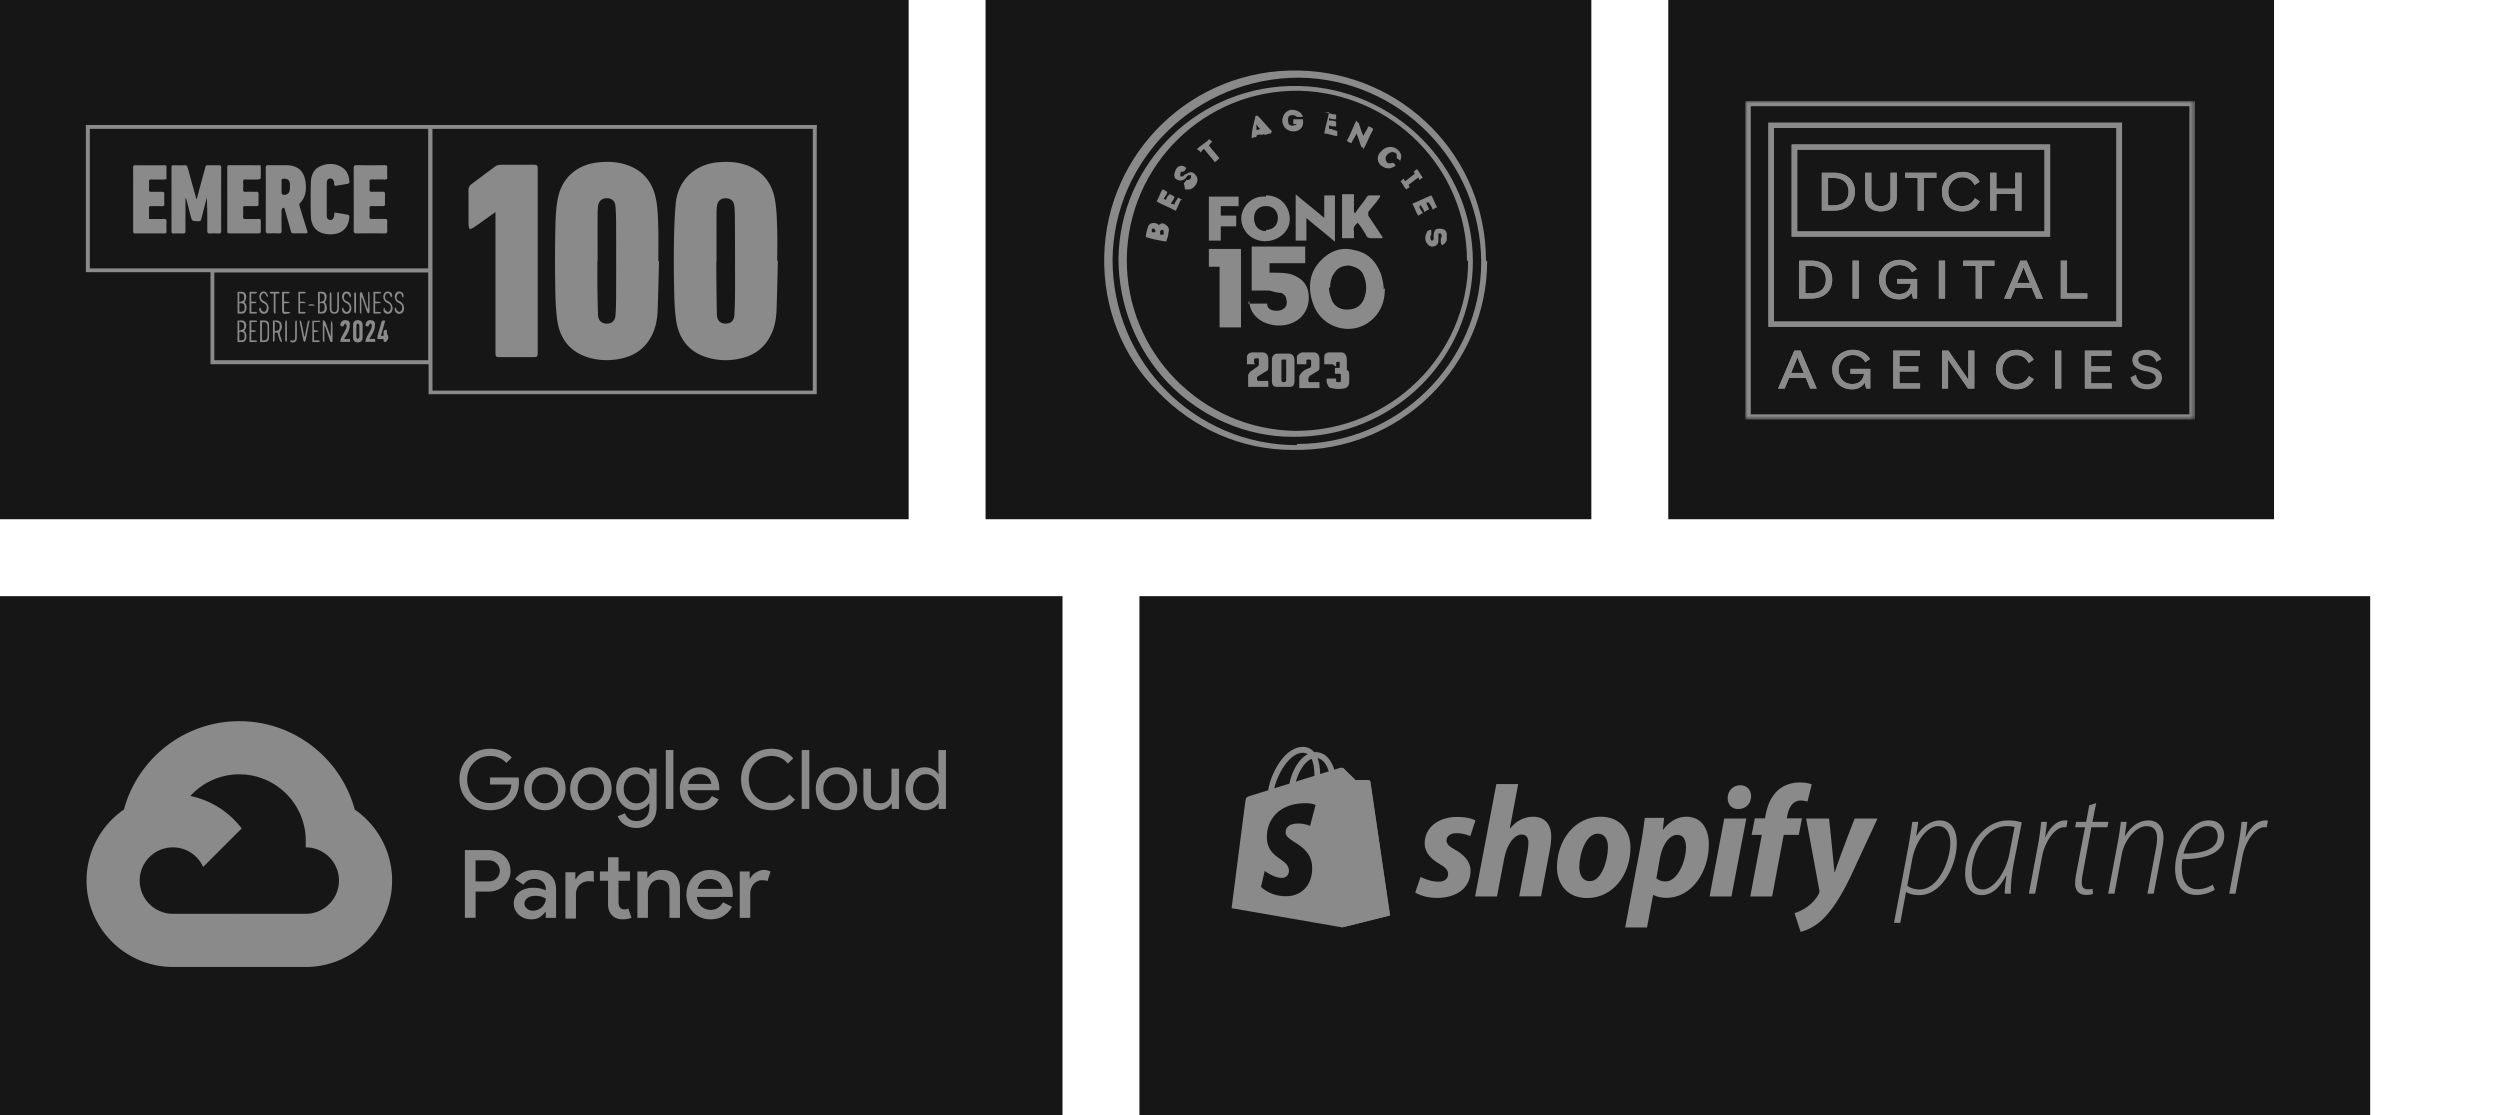 <svg xmlns="http://www.w3.org/2000/svg" width="520" height="232" fill="none"><path fill="#161616" d="M0 0h189v108H0z"/><g fill="#8A8A8A" clip-path="url(#a)"><path d="M169.933 26c-.017.255-.048.514-.048.77V82H89.148v-6.245H43.78v-19.14H18.588c-.242 0-.484-.013-.725-.018V26h152.07Zm-.872 55.24V26.807H89.955V81.24h79.106ZM89.057 55.82V26.811H18.683V55.82h70.379-.005ZM44.58 74.924h44.48v-18.25H44.58v18.25Z"/><path d="M161.797 54.276c-.086 3.308-.147 6.616-.263 9.924-.061 1.743-.29 3.463-1.01 5.09-1.17 2.643-3.151 4.364-5.926 5.123-2.443.669-4.921.682-7.355-.017-3.785-1.087-5.952-3.73-6.569-7.526-.363-2.217-.397-4.494-.453-6.746a250.12 250.12 0 0 1-.039-9.876c.043-2.618.134-5.24.362-7.846.423-4.835 3.941-8.22 8.771-8.647 1.998-.177 3.971-.1 5.87.569 3.444 1.212 5.403 3.752 6.016 7.263.337 1.94.384 3.942.449 5.917.074 2.256.017 4.516.017 6.776h.134l-.004-.004Zm-12.763-.022H149c0 .967-.009 1.933 0 2.899.03 2.79.047 5.585.12 8.376.031 1.134.738 1.776 1.8 1.785 1.066.009 1.77-.604 1.83-1.75.091-1.774.138-3.546.143-5.323.008-4.913-.009-9.83-.035-14.742 0-.897-.034-1.794-.121-2.683-.099-1-.789-1.578-1.778-1.583-1.014-.004-1.705.583-1.83 1.596-.056.462-.091.928-.091 1.393-.008 3.347 0 6.69 0 10.037l-.004-.005Zm-11.956.066c-.09 3.376-.164 6.753-.284 10.13-.061 1.64-.302 3.257-.967 4.784-1.226 2.799-3.337 4.558-6.289 5.27-2.335.56-4.696.565-7.009-.104-3.829-1.108-6.017-3.778-6.591-7.62-.375-2.51-.414-5.081-.453-7.626a321.23 321.23 0 0 1 .039-12.102c.047-2.01.142-4.05.561-6.004.893-4.18 4.031-6.806 8.295-7.267 1.818-.199 3.622-.156 5.387.336 3.772 1.044 5.973 3.601 6.694 7.367.341 1.78.397 3.627.449 5.451.074 2.463.017 4.93.017 7.393h.156l-.005-.009Zm-12.784-.087h-.034c0 1.673-.018 3.347 0 5.02a271.9 271.9 0 0 0 .125 6.254c.039 1.113.721 1.777 1.735 1.807 1.088.035 1.804-.547 1.895-1.678.099-1.268.133-2.544.138-3.82.013-5.069.013-10.14 0-15.209 0-1.255-.035-2.518-.143-3.77-.09-1.064-.807-1.625-1.856-1.608-.971.017-1.657.656-1.761 1.678-.056.548-.09 1.1-.09 1.652-.009 3.226 0 6.448 0 9.674h-.009Zm-21.24-10.123c-1.558 1.109-2.995 2.148-4.445 3.162-.28.194-.622.297-.937.44-.073-.354-.211-.708-.211-1.061-.018-2.347.004-4.693-.022-7.04-.004-.577.186-.978.643-1.319 1.662-1.233 3.302-2.493 4.977-3.71.267-.193.664-.305 1.001-.305 2.309-.026 4.623-.013 6.936-.013.699 0 .846.142.846.845v38.187c0 .889-.099.988-.967.988h-6.884c-.811 0-.932-.116-.932-.923V44.106l-.005.004Zm-62.147-2.64c.483-1.793.932-3.467 1.385-5.145.138-.513.293-1.026.41-1.548.069-.31.224-.423.54-.414.742.017 1.484.03 2.222 0 .44-.022.548.138.548.56-.017 3.227-.008 6.453-.008 9.675 0 1.104-.022 2.208.008 3.312.013.483-.108.695-.63.656a12.424 12.424 0 0 0-1.653 0c-.457.026-.626-.104-.621-.604.026-2.277.013-4.55-.082-6.85-.143.531-.285 1.057-.423 1.588-.246.949-.501 1.898-.725 2.85-.082.346-.238.467-.6.462-1.347-.004-1.347.009-1.67-1.28-.273-1.087-.557-2.17-.838-3.253a.516.516 0 0 0-.194-.301v4.01c0 .967-.013 1.933.004 2.899.009.366-.134.487-.488.474a42.431 42.431 0 0 0-1.963 0c-.333.009-.458-.116-.458-.453.009-4.433.009-8.863 0-13.296 0-.35.138-.445.462-.44.742.017 1.485.034 2.223-.005.444-.026.595.169.699.557.544 2.01 1.105 4.015 1.666 6.025.039.142.09.285.173.539l.013-.017Zm14.377-.06c0-2.156.008-4.308-.01-6.465 0-.431.096-.608.57-.595 1.205.035 2.413.009 3.622.013 2.46 0 3.824 1.177 4.1 3.636.177 1.583.009 3.1-1.23 4.308-.1.095-.082.376-.03.544.505 1.682 1.032 3.355 1.55 5.029.194.625.172.66-.458.66-.777 0-1.55-.009-2.327 0-.323.004-.487-.104-.578-.44-.393-1.48-.816-2.95-1.226-4.425-.064-.229-.095-.548-.427-.423-.138.052-.263.328-.268.505a117.51 117.51 0 0 0 0 4.24c.01.444-.15.564-.57.547a30.34 30.34 0 0 0-2.17 0c-.445.017-.557-.16-.557-.578.013-2.19.009-4.378.009-6.569v.013Zm3.28-2.587c0 .43-.017.862.008 1.29.01.124.104.314.203.353.592.237 1.321-.125 1.455-.764.09-.448.095-.923.069-1.384-.043-.841-.419-1.143-1.26-1.152-.35 0-.505.095-.484.466.026.393.005.79.005 1.186l.004.005Zm-4.321-4.391c0 .871.013 1.747-.021 2.622 0 .1-.28.263-.432.272-.898.026-1.795.03-2.689.004-.392-.008-.565.095-.535.522.035.496.039 1 0 1.501-.035.457.16.56.57.543.725-.026 1.45.009 2.17-.013.363-.008.489.125.48.483a34.92 34.92 0 0 0 0 2.019c.013.393-.147.509-.522.496-.76-.022-1.52 0-2.275-.013-.31-.004-.432.1-.423.418a24.02 24.02 0 0 1 0 1.76c-.017.38.104.522.496.51.898-.023 1.796.008 2.69-.018.392-.013.513.134.5.509a39.487 39.487 0 0 0 0 2.018c.009.358-.134.492-.488.488a698.538 698.538 0 0 0-6.003 0c-.35 0-.492-.125-.492-.488.008-4.416.004-8.833 0-13.25 0-.28.047-.456.392-.452 2.107.008 4.209.004 6.315.008.065 0 .134.03.263.06h.004Zm19.328 6.996c0-2.14.013-4.279-.009-6.418-.004-.479.1-.664.622-.656 1.93.03 3.863.022 5.796 0 .415 0 .592.095.57.544a22.952 22.952 0 0 0 0 1.966c.013.363-.13.483-.488.475-.897-.017-1.795.008-2.688-.013-.372-.009-.536.09-.514.492.03.534.026 1.07 0 1.604-.017.375.142.474.488.466.76-.017 1.519.004 2.274-.009.332-.008.466.104.458.444a49.542 49.542 0 0 0 0 2.122c.004.31-.112.432-.423.427-.777-.013-1.554.013-2.327-.013-.37-.013-.479.125-.466.48.022.586.022 1.172 0 1.759-.013.345.121.453.453.448.898-.013 1.796.013 2.69-.013.396-.013.56.104.547.518a24.902 24.902 0 0 0 0 1.967c.018.418-.163.535-.552.53-1.95-.013-3.897-.017-5.848 0-.466.005-.587-.172-.583-.612.017-2.174.009-4.348.009-6.521l-.009.013Zm-42.579 4.119c1.084 0 2.08.021 3.073-.01.462-.016.6.13.575.587-.04.669-.022 1.346-.005 2.019.009.293-.112.41-.388.41h-6.155c-.419 0-.397-.268-.397-.557v-8.07c0-1.69.013-3.38-.009-5.067-.004-.393.117-.496.5-.492 1.982.017 3.967.017 5.949 0 .375 0 .522.082.505.488-.03.789-.01 1.582-.01 2.428-.206.021-.388.056-.565.056-.863.004-1.726.017-2.585-.005-.393-.008-.514.134-.492.51a15.45 15.45 0 0 1 0 1.552c-.022.38.09.522.492.505.742-.03 1.485.008 2.223-.013.367-.013.483.125.475.479-.022.69-.018 1.38 0 2.07.008.328-.104.461-.45.453-.759-.022-1.519.004-2.274-.013-.324-.009-.47.073-.462.431.022.72.005 1.445.005 2.251l-.005-.012Zm38.587-1.35c.992.163 1.938.301 2.878.491.1.022.22.32.208.479-.216 2.583-1.93 3.713-4.334 3.563-2.309-.147-3.595-1.467-3.669-3.787-.073-2.338-.06-4.684 0-7.022.035-1.453.566-2.752 1.994-3.364 1.55-.664 3.138-.643 4.589.323 1.053.703 1.355 1.82 1.441 3.007.009.103-.168.297-.289.323-.812.16-1.627.276-2.443.423-.332.06-.444-.078-.436-.384 0-.086 0-.173-.017-.259-.09-.59-.38-.888-.838-.863-.444.026-.69.302-.694.915a720.894 720.894 0 0 0 0 6.819c0 .453.164.824.673.893.427.056.738-.242.842-.794.043-.233.06-.47.095-.768v.005Zm5.835 24.73c0 .483.021.966-.004 1.445-.035.535-.41.841-.98.846-.557.004-.967-.311-.98-.842a55.525 55.525 0 0 1 0-2.937c.013-.534.414-.845.975-.845.566 0 .933.306.993.837.004.052.004.103.004.155v1.341h-.008Zm-.674-.047c0-.414.026-.828-.012-1.238-.013-.142-.195-.267-.298-.401-.1.12-.28.237-.285.358-.026.858-.026 1.72 0 2.58 0 .124.177.24.272.361.108-.125.302-.241.315-.375.039-.427.017-.858.017-1.29l-.008.005Zm1.917-.992c-.635.017-.742-.117-.552-.664.155-.445.539-.682 1.061-.626.458.048.838.272.838.75 0 .497-.07 1.027-.25 1.484-.22.565-.588 1.07-.929 1.665h1.2c.009.212.017.388.03.608h-2.084c.099-.34.142-.655.276-.931.272-.552.613-1.074.885-1.63.13-.268.198-.583.216-.88.008-.134-.177-.285-.277-.423-.112.12-.237.233-.332.367-.056.077-.056.19-.082.28Zm-5.08 2.639h1.221c.013.203.022.367.03.578h-2.067c.078-.323.1-.63.229-.888.28-.57.626-1.109.91-1.678.121-.237.203-.522.203-.78 0-.173-.185-.341-.284-.514-.113.147-.23.29-.328.44-.035.052-.026.125-.035.186-.634.06-.781-.112-.578-.673.164-.449.526-.617.98-.604.457.013.876.207.897.681a4.024 4.024 0 0 1-.229 1.536c-.215.57-.587 1.078-.945 1.716h-.004Zm7.648-.677h.557v-.703c0-.42.236-.597.708-.53 0 .241-.03.496.008.742.03.185.173.349.22.534.044.168.087.376.03.526-.077.22-.245.406-.435.695h-.484c-.025-.186-.047-.371-.082-.608h-1.251c.034-.337.021-.626.095-.893.224-.828.509-1.643.708-2.48.116-.496.37-.543.837-.41-.298 1.027-.591 2.04-.907 3.123l-.004.004Zm-11.917-3.256c.134.142.328.263.389.431.354.984.673 1.976 1.118 2.955 0-.88-.013-1.756.008-2.636.005-.224.112-.448.169-.668.056.228.155.453.16.681.016 1.238.008 2.48.008 3.705-.35.19-.462.005-.548-.254-.28-.85-.566-1.7-.85-2.545-.061-.172-.126-.345-.29-.505v3.356a1.456 1.456 0 0 1-.146.047c-.06-.099-.173-.194-.173-.293-.013-1.376-.009-2.756-.009-4.132l.168-.142h-.004Zm9.267-2.459v-3.42c.052-.008.1-.021.151-.03.048.13.134.259.134.388.008 1.255.013 2.515 0 3.77 0 .125-.108.246-.168.367-.117-.095-.303-.169-.346-.29-.362-1.017-.699-2.04-1.049-3.066-.043 0-.09 0-.133.004v3.347a3.23 3.23 0 0 1-.195.022c-.043-.138-.116-.276-.116-.414a214.3 214.3 0 0 1 0-3.718c0-.134.13-.263.198-.397.113.108.277.203.32.332.362 1.035.703 2.079 1.049 3.118a1.53 1.53 0 0 0 .15-.017l.005.004Zm-27.157 1.083v-4.52c.6.039 1.23-.181 1.636.418.289.432.16 1.251-.238 1.743.557.556.566 1.246.268 1.885-.324.703-1.036.418-1.662.474h-.004Zm.367-2.14v1.752c.837.082 1.087-.125 1.096-.845.009-.738-.246-.954-1.096-.906Zm-.013-.202c.393-.19.837-.267.924-.483.129-.323.107-.79-.04-1.108-.086-.19-.535-.212-.884-.328v1.923-.004Zm17.782-.017c.436.526.57 1.406.255 1.91-.406.652-1.058.389-1.67.445v-4.507c.574.017 1.19-.203 1.614.37.31.423.194 1.251-.199 1.778v.004Zm-1.057 2.1c.37-.133.854-.168.92-.358.137-.38.15-.875.025-1.263-.13-.393-.574-.31-.945-.242v1.863Zm.021-3.994v1.915c.384-.185.812-.258.894-.465a1.629 1.629 0 0 0-.022-1.117c-.082-.19-.535-.216-.867-.333h-.005ZM49.405 71.17v-4.494c.574.043 1.187-.237 1.623.34.328.44.198 1.307-.225 1.8.454.474.6 1.28.303 1.854-.385.737-1.075.388-1.701.5Zm.376-2.122V70.8c.871.052 1.113-.15 1.1-.906-.008-.716-.276-.927-1.1-.845Zm-.014-.276c.376-.155.833-.203.92-.41a1.49 1.49 0 0 0-.017-1.108c-.091-.199-.553-.229-.907-.354v1.872h.005Zm4.333 2.355v-4.464c.329 0 .635-.009.938 0 .522.022.876.276.902.802a28.25 28.25 0 0 1 0 2.881c-.03.535-.376.776-.902.798-.208.009-.415 0-.622 0-.086 0-.173-.013-.32-.022l.005.005Zm.385-.354c.872.108 1.135-.09 1.157-.893.017-.65.017-1.306 0-1.958-.022-.78-.333-1.005-1.157-.87v3.721Zm15.953-10.075c.021.138.056.276.06.418.004 1.018.008 2.032 0 3.05-.009.759-.324 1.095-.993 1.082-.621-.013-.915-.358-.92-1.108a178.13 178.13 0 0 1 .005-3.05c0-.129.095-.258.147-.388.069.13.199.26.203.389.017.996.008 1.996.008 2.997 0 .406.06.78.57.824.397.034.626-.268.63-.824.009-.983 0-1.962.009-2.946 0-.155.069-.31.108-.461l.168.013.004.004ZM57.114 69.23c0 .525.008 1.069-.009 1.617 0 .094-.12.19-.186.284-.047-.095-.142-.185-.142-.28-.009-1.376-.004-2.748-.004-4.175.38 0 .738-.07 1.048.021.26.078.592.307.67.54.194.573.228 1.177-.234 1.703-.095.108-.103.345-.069.505.134.548.307 1.087.466 1.626-.038.034-.077.073-.116.108-.104-.095-.259-.173-.302-.294-.151-.418-.298-.845-.384-1.28-.082-.432-.294-.54-.738-.376Zm.026-.337c.37-.13.846-.164.923-.354.143-.362.16-.858.022-1.22-.082-.216-.561-.28-.941-.453v2.022l-.005.005Zm26.53-7.099c-.02-.095-.051-.19-.068-.285-.06-.332-.26-.591-.592-.492-.203.06-.431.337-.479.552-.134.613.043.863.63 1.117.825.354 1.153 1.536.63 2.26-.22.306-.78.423-1.178.242-.336-.155-.604-.703-.492-1.048.022-.06.121-.095.233-.177.065.22.07.436.177.556.156.168.384.363.587.367.16 0 .41-.246.462-.427.225-.75.013-1.156-.695-1.475-.734-.332-1.018-1.35-.548-2.006.293-.41.716-.396 1.118-.25.419.151.505.53.475.936-.005.082-.056.16-.082.237-.06-.034-.121-.073-.182-.108h.005Zm-2.356.077c-.207-.768-.44-.983-.833-.84-.345.124-.526.788-.28 1.22.107.185.34.328.548.422.837.38 1.174 1.467.677 2.248-.241.383-.945.478-1.338.185a.78.78 0 0 1-.133-1.143c.064.207.069.414.176.526.169.177.406.393.618.393.16 0 .41-.285.462-.483.19-.777.008-1.096-.708-1.415-.725-.324-1.015-1.341-.553-2.001.29-.414.721-.397 1.118-.26.414.143.514.527.488.928 0 .06-.121.117-.238.216l-.004.004Zm-18.9 2.998c.323 0 .617-.013.906.008.112.009.22.1.332.151-.099.06-.198.173-.297.177-.41.022-.825.009-1.287.009v-4.52c.454 0 .88-.009 1.308.008.095 0 .186.1.276.151-.099.06-.198.169-.302.177-.302.026-.613.009-.945.009v1.63c.328.25.837-.15 1.217.384h-1.204v1.816h-.004Zm15.266.345v-4.516c.479 0 .936-.008 1.394.009.07 0 .134.112.203.172-.073.056-.143.151-.22.156-.324.017-.652.008-1.014.008v1.67c.375.034.742.073 1.109.107l-.017.22c-.359.026-.717.047-1.106.073v1.76c.311 0 .63-.017.946.009.103.008.198.116.298.176-.091.052-.182.147-.277.151-.427.018-.854.01-1.32.01l.004-.005Zm-25.43-4.175v1.708c.28 0 .565-.013.85.008.09.009.172.104.259.164-.091.052-.177.143-.272.151-.255.022-.514.009-.812.009v1.798c.341 0 .665-.013.984.009.087.004.164.116.246.181-.077.052-.15.142-.233.147-.444.013-.889.008-1.368.008v-4.52c.453 0 .88-.013 1.303.009.104.004.199.116.298.181-.095.052-.185.142-.28.147-.307.017-.617.008-.971.008l-.005-.008Zm1.942 2.916c.056.22.047.427.146.53.169.177.406.397.613.397.16 0 .423-.285.466-.479.182-.81.013-1.087-.76-1.44-.677-.311-.944-1.45-.47-2.028a.814.814 0 0 1 1.032-.211c.25.138.38.509.535.79.03.055-.078.19-.12.284-.066-.078-.139-.151-.2-.233-.12-.172-.194-.427-.358-.513-.297-.155-.565-.035-.699.302-.224.57 0 1.07.587 1.324.842.366 1.17 1.475.665 2.247-.203.31-.764.444-1.165.28-.337-.138-.635-.686-.54-1.03.017-.07.134-.117.263-.216l.005-.005Zm17.195 0c.078.245.095.474.212.608.138.16.366.327.556.327.156 0 .397-.207.458-.375.267-.716.03-1.22-.665-1.522-.747-.328-1.036-1.299-.583-1.993.28-.427.713-.405 1.11-.285.423.125.518.518.522.915 0 .064-.117.133-.242.271-.069-.237-.069-.435-.168-.539-.151-.155-.367-.336-.557-.336-.151 0-.401.233-.436.397-.164.733.035 1.065.6 1.272.825.302 1.148 1.518.643 2.247-.216.31-.772.427-1.174.255-.34-.147-.6-.682-.496-1.04.017-.064.108-.103.211-.202h.009Zm-12.724-3.261c.522 0 .95-.009 1.377.008.09 0 .177.108.263.164-.086.056-.173.16-.259.164-.306.022-.617.009-.962.009v1.682c.375.026.738.047 1.1.073v.216c-.168.021-.332.052-.5.065-.186.012-.372 0-.596 0v1.76c.41.025.82.05 1.234.081l.026.155c-.103.048-.198.126-.306.138-1.334.173-1.368.134-1.368-1.203v-3.312h-.009Zm-6.401 10.109c.354 0 .678-.013.997.01.082.003.16.12.238.18-.078.052-.151.143-.23.143-.444.013-.888.008-1.367.008v-4.481c.47 0 .932-.009 1.39.009.073 0 .146.099.215.15-.069.057-.138.156-.211.156-.324.017-.652.009-1.023.009v1.707c.203 0 .406-.021.6.005.164.021.323.099.483.15-.168.061-.332.152-.51.182-.18.03-.37.008-.586.008v1.76l.004.004Zm10.191-4.17c.082.13.211.25.241.388.182.84.337 1.686.505 2.532.035.18.082.358.195.53.19-.996.37-1.992.574-2.984.034-.16.155-.307.233-.458.064.03.13.06.194.087-.108.53-.216 1.065-.32 1.595-.168.846-.328 1.687-.509 2.528-.021.108-.147.19-.229.284-.077-.094-.198-.185-.22-.293-.285-1.363-.552-2.73-.828-4.093.056-.039.112-.082.168-.12l-.004.004Zm4.147.319c-.418.022-.833.039-1.307.065v1.401c0 .371.289.242.487.28.212.044.423.109.635.16-.203.06-.406.134-.613.177-.147.03-.302.022-.48.03V70.8c.333 0 .653-.013.972.009.1.004.19.095.285.146-.1.065-.194.177-.298.181-.423.022-.85.01-1.308.01V66.71h1.602l.025.238v.004Zm-9.525-1.699c-.043-.156-.13-.31-.13-.466-.013-1.031-.004-2.062-.004-3.093v-.625c-.25 0-.453.017-.652-.009-.078-.008-.147-.103-.22-.16.06-.068.117-.193.177-.193a34.01 34.01 0 0 1 1.752-.005c.056 0 .164.117.156.151-.022.078-.095.194-.164.203-.203.026-.41.009-.678.009v4.123c-.082.022-.16.039-.242.06l.005.005Zm4.665 1.462c0 1.233.03 2.471-.013 3.704a.828.828 0 0 1-1.22.725c-.092-.047-.13-.19-.195-.289.1-.021.207-.078.302-.06.565.116.76-.013.768-.608.018-1.031 0-2.062.013-3.093 0-.15.086-.297.13-.448.073.021.142.047.215.069Zm12.314-3.757c0 .638.009 1.277-.008 1.915 0 .112-.104.22-.156.328-.073-.112-.207-.224-.207-.337a189.09 189.09 0 0 1 0-3.825c0-.112.104-.22.16-.328.069.112.198.224.203.336.021.639.008 1.277.008 1.915v-.004Zm-14.372 3.739v3.61c0 .173.021.35-.009.518-.017.108-.104.207-.16.31-.064-.099-.181-.194-.185-.293-.022-.38-.009-.759-.009-1.138 0-.88-.004-1.76.009-2.64 0-.142.086-.28.133-.418.074.017.147.038.22.056v-.005Zm5.835-3.139h-1.454c.211-.371 1.135-.393 1.454 0Z"/></g><path fill="#161616" d="M205 0h126v108H205z"/><g clip-path="url(#b)"><mask id="c" width="94" height="94" x="223" y="7" maskUnits="userSpaceOnUse" style="mask-type:luminance"><path fill="#fff" d="M316.505 7H223v93.505h93.505V7Z"/></mask><g fill="#8A8A8A" mask="url(#c)"><path d="M309.332 54.247c0 21.769-18.058 39.827-40.569 39.332-10.637 0-20.531-4.453-27.952-12.121-7.422-7.421-11.379-17.563-11.132-28.2.495-21.521 18.305-39.084 40.568-38.59 21.521.495 38.837 17.811 38.837 39.58h.248Zm-39.579 38.095c21.026 0 38.094-16.82 38.342-37.6 0-21.273-17.069-38.342-37.848-38.59-21.273 0-38.589 16.822-38.836 37.848 0 21.274 17.068 38.59 38.342 38.59v-.248Z"/><path d="M306.363 54.247c0 20.285-16.574 36.858-37.6 36.61-9.647 0-19.047-4.204-25.726-11.13-6.679-6.927-10.39-16.327-10.39-25.974.248-19.79 16.821-36.364 37.6-35.869 19.79.495 36.116 16.574 36.116 36.61v-.247Zm-1.237 0c0-19.294-15.584-34.879-34.879-35.373-19.789-.248-35.621 15.584-35.868 34.879-.247 19.542 15.584 35.62 35.126 35.868 19.79 0 35.869-15.831 35.869-35.374h-.248Z"/><path d="M269.258 77.005v2.227c0 .742-.247 1.236-.99 1.236h-2.721c-.742 0-.989-.494-.989-1.237V74.78c0-.742.495-1.237 1.237-1.237h2.226c.742 0 1.237.495 1.237 1.484v2.227-.248Zm-1.732 0v-1.979c0-.247 0-.247-.247-.247h-.495s-.247 0-.247.247v4.206l.247.247h.248c.247 0 .494 0 .494-.495v-1.979Zm9.648-1.237h-1.732v-1.484c0-.742.495-.99 1.237-.99h2.226c.742 0 1.237.496 1.237 1.485v2.227c.495 0 .495.741.495 1.236v1.237c0 .495-.247.99-.742 1.237a6.031 6.031 0 0 1-2.969 0c-.494 0-.742-.495-.989-1.237v-.742h1.979v.247c0 .495 0 .495.495.495.494 0 .494 0 .494-.495v-.742c0-.495 0-.495-.494-.495h-.743V76.51h.99v-1.236h-.495s-.247 0-.247.247v.742l-.742-.495Zm-16.079 0h-1.732v-1.484c0-.742.742-.99 1.237-.99h1.979c.742 0 1.237.496 1.237 1.485v1.484c0 .495 0 .742-.495.99-.495.247-.742.494-1.237.742-.742.495-.742.495-.494 1.237h2.226v1.236h-4.205v-2.473s.247-.495.494-.742c.495-.248.99-.743 1.485-.99 0 0 .247-.247.247-.495v-.989c0-.247 0-.247-.495-.247 0 0-.495 0-.495.247v.742l.248.247Zm11.131 3.711h2.227v1.237h-4.206v-2.474s.248-.495.495-.742c.495-.495.99-.742 1.732-.99 0 0 .247-.247.247-.494v-.742c0-.248 0-.495-.495-.495-.247 0-.494 0-.494.247v.742h-1.979v-1.484c0-.495.742-.99 1.237-.99h2.226c.742 0 1.237.496 1.237 1.485v1.484c0 .495 0 .742-.495.99-.495.247-.742.494-1.237.742-.495.247-.742.742-.495 1.484Zm15.832-19.542c0 2.968-.99 5.442-3.463 7.174-3.958 2.72-9.648.99-11.379-3.71-1.237-3.217-.99-6.432 1.237-8.906 1.979-2.226 4.452-3.216 7.173-2.474 2.969.495 4.7 2.474 5.69 5.195.247.99.495 1.979.495 2.968l.247-.247Zm-11.626 0c0 .742.247 1.484.494 2.226.495 1.485 1.732 2.227 3.216 2.227 1.484 0 2.721-.495 3.463-1.98.742-1.73.742-3.462 0-5.194-.494-1.237-1.731-1.732-2.968-1.979-1.484 0-2.474.495-3.216 1.732-.495.742-.742 1.731-.742 2.72l-.247.248Zm-16.821 3.216h3.957c0 .99.743 1.484 1.979 1.484 1.485 0 2.474-.99 1.979-2.474 0-.494-.494-.99-.989-1.237-.742 0-1.732-.247-2.474-.494h-3.71v-9.153h11.131v3.463h-7.421v1.98h.495c1.237 0 2.474 0 3.71.246 2.474.743 3.958 2.227 3.958 4.948 0 2.968-1.979 5.195-4.947 5.69-1.732.247-3.216 0-4.7-.743-1.732-.99-2.721-2.474-2.721-4.452l-.247.742Zm-8.164-7.669v-3.71h6.679V68.1h-4.452V55.484H251.2h.247Zm11.874-14.842c2.969 0 4.947 2.226 4.947 4.948 0 2.226-1.731 3.957-3.957 4.452-2.227.495-4.453-.495-5.443-2.226-1.731-2.721 0-6.432 3.464-6.926h.989v-.248Zm0 7.174c1.484 0 2.474-.99 2.474-2.474 0-1.484-.99-2.474-2.474-2.474-1.484 0-2.474.99-2.474 2.474 0 1.732.99 2.721 2.474 2.721v-.247Zm8.411 2.226h-2.227v-9.647c1.979 1.731 3.958 3.216 5.937 4.947v-4.7h2.226v9.647c-1.978-1.731-3.957-3.215-5.936-4.947v4.7Zm10.142-5.689c.742-1.237 1.731-2.227 2.473-3.464 0 0 .248-.247.495-.247h2.226v.247c-.742 1.237-1.731 2.227-2.473 3.216v.742l2.968 4.453v.247h-1.979c-.742 0-1.237 0-1.484-.742-.495-.742-.989-1.731-1.732-2.473-.494.494-.989.99-.742 1.731v1.484h-2.473v-9.152h2.473v3.71l.248.248Zm-27.953.494h3.216v2.227h-3.216v2.968h-2.474V40.89h6.185v1.98h-3.711v2.226-.248ZM242.79 50.29c-1.485-.248-2.969-.495-4.453-.99 0-.742.247-1.484.495-2.226.247-.742 1.484-.99 2.226-.248.495-.494.989-.494 1.484 0 .495.248.742.99.495 1.485 0 .742-.247 1.236-.495 1.978h.248Zm-.743-1.237v-.742s0-.495-.247-.495c0 0-.247 0-.495.247v.742h.742v.248Zm-1.731-.248v-.742s0-.247-.248-.495h-.494v.743h.742v.494Zm30.673-24.489h-1.236c-.495-.495-1.485-.495-1.732 0-.247.495 0 1.237 0 1.484.247.247.742.495 1.237.247 0 0 .247 0 .495-.247h-.742v-.99h1.978c.248 1.238-.247 2.227-1.484 2.474-1.237.248-2.473-.494-2.721-1.731-.247-1.237.495-2.474 1.732-2.721 1.237 0 2.226.494 2.473 1.484Zm14.595 2.721c-.742 1.237-1.237 2.721-1.979 3.958 0 0-.247-.495-.494-.495-.248-.742-.495-1.731-.99-2.72-.247.741-.742 1.236-.989 1.978-.248 0-.742-.247-.99-.495.742-1.237 1.237-2.72 1.979-4.205 0 0 .247.495.495.495.247.742.495 1.731.989 2.72.248-.741.742-1.236.99-1.978.247 0 .742.247.989.495v.247Zm5.69 6.431s-.495-.494-.742-.494v-.248c0-.494 0-.99-.495-.99-.495-.247-1.237 0-1.732.743-.247.742 0 1.237.495 1.484h.495c.495-.247.742 0 .989.495-.989.742-1.979.742-2.968 0a1.855 1.855 0 0 1 0-2.968c.742-.99 2.226-1.237 3.216-.495.989.742 1.236 1.731.494 2.72l.248-.247Zm8.41 17.069v-.99c.248-.247.248-.742 0-.989h-.495v1.484c0 .742-.494 1.237-1.236 1.237-.248 0-.495 0-.742-.247-.743-.495-.99-1.732-.495-2.474 0-.495.495-.742.989-.742v.99c-.247.247-.247.741 0 1.236h.248l.247-.247v-.742c0-.742.247-1.484.989-1.484.743 0 1.485 0 1.732.989v1.237c0 .494-.495.99-.989 1.237l-.248-.495Zm-53.431-12.369c0-.247.494-.494.494-.742h.248c.495 0 .742-.247.742-.742v-.247h-.495c-.247 0-.495.495-.742.742-.742.495-1.237.495-1.979 0-.495-.495-.247-1.484.247-2.226.495-.495 1.237-.742 1.979 0 0 0-.247.494-.494.742-.495 0-.742 0-.742.495v.494h.494s.495-.494.742-.494c.743-.495 1.237-.495 1.732 0 .495.494.742.989.495 1.731-.248.742-.99 1.484-1.732 1.484h-.742l-.247-1.237Zm-.495 3.216c-.495.742-.742 1.732-1.237 2.474-1.237-.742-2.721-1.237-3.958-1.979.495-.742.742-1.732 1.237-2.474.247 0 .495.248.989.495 0 .495-.494.99-.742 1.484 0 0 .248 0 .495.248 0-.495.495-.99.742-1.237.248 0 .495.247.99.494 0 .495-.495.99-.742 1.485 0 0 .494 0 .742.247 0-.495.494-.99.742-1.484.247 0 .495.247.989.495l-.247-.248Zm29.437-18.058c.989 0 1.731.495 2.721.495v.99c-.495 0-.99 0-1.484-.248v.495c.494 0 .989 0 1.484.247v.99c-.495 0-.99 0-1.484-.248v.742c.494 0 .989.248 1.731.495v.99c-.989 0-1.731-.495-2.721-.495.247-1.484.742-2.968.99-4.453h-1.237Zm20.779 19.295c-.248 0-.495 0-.742.247 0 .495.494.99.742 1.485-.248 0-.495.247-.99.494-.495-.742-.742-1.731-1.237-2.473 1.237-.495 2.721-1.237 3.958-1.732.495.742.742 1.732 1.237 2.474-.247 0-.495.247-.989.495 0-.495-.495-.99-.742-1.485h-.495c0 .495.495.99.495 1.485-.248 0-.495.247-.99.494 0-.494-.495-.99-.742-1.484h.495Zm-31.663-14.842c-.248 0-.495 0-.99.247h-.247s-.248-.247-.495 0h-.742c-.247 0-.495 0-.495.495-.247 0-.495 0-.989.247v-.247c0-1.484.494-2.968.742-4.205 0 0 0-.247.247-.247h.248c.989.989 1.978 2.226 2.968 3.215l-.247.495Zm-3.216-.742c.247 0 .742 0 .989-.247-.247-.248-.494-.495-.742-.99v1.237h-.247Zm-9.648 1.732c0 .247.495.494.742.742-.247 0-.494.494-.742.742.742.99 1.485 1.731 2.227 2.72-.248 0-.495.496-.99.743-.742-.99-1.484-1.732-2.226-2.721-.247 0-.495.495-.742.742 0-.247-.495-.495-.742-.742.742-.742 1.731-1.237 2.473-1.98v-.246Zm42.795 7.421s0-.248-.247-.495c.247 0 .494-.495.742-.495.495.495.742 1.237 1.237 1.732-.248 0-.495.494-.742.494 0 0 0-.247-.248-.494-.742.494-1.237.99-1.979 1.484 0 0 0 .247.248.495 0 0-.495.247-.742.494-.495-.495-.743-1.237-1.237-1.731.247 0 .494-.495.742-.495 0 0 0 .247.247.495.742-.495 1.237-.99 1.979-1.484Z"/></g></g><path fill="#161616" d="M347 0h126v108H347z"/><mask id="d" width="94" height="67" x="363" y="21" maskUnits="userSpaceOnUse" style="mask-type:luminance"><path fill="#fff" d="M456.564 21H363v66.274h93.564V21Z"/></mask><g fill="#8A8A8A" mask="url(#d)"><path d="M426.425 49.221h-53.763V30.043h53.763V49.22Zm-52.601-1.088h51.439V31.131h-51.439v17.002Zm67.559 19.836h-73.552V25.525h73.552V67.97Zm-72.39-1.088h71.23V26.613h-71.23v40.268Zm87.57 20.398H363V21h93.563v66.279Zm-92.401-1.093h91.239V22.09h-91.239v64.096Z"/><path d="M384.488 39.867c0-1.927-1.264-2.84-3.095-2.84h-1.156v5.68h1.156c1.831 0 3.095-.912 3.095-2.84Zm-5.551-3.944h2.431c2.566 0 4.445 1.364 4.445 3.944s-1.879 3.944-4.445 3.944h-2.431v-7.888Zm15.584 5.082c0 1.9-1.383 2.964-3.288 2.964-1.905 0-3.287-1.06-3.287-2.964v-5.081h1.3v5.047c-.02.251.017.503.109.739s.237.45.426.63c.188.18.415.318.665.409.251.09.519.129.787.114.268.015.536-.024.787-.114s.478-.23.667-.409a1.75 1.75 0 0 0 .426-.63 1.67 1.67 0 0 0 .109-.74v-5.047h1.299v5.082Z"/><path fill-rule="evenodd" d="M396.276 35.923h6.501v1.104h-2.602v6.784h-1.299v-6.783h-2.602l.002-1.105Z" clip-rule="evenodd"/><path d="M411.794 41.895c-.876 1.342-1.867 2.073-3.688 2.073-2.397 0-4.178-1.691-4.178-4.102a3.715 3.715 0 0 1 .275-1.563 3.92 3.92 0 0 1 .908-1.336 4.238 4.238 0 0 1 1.396-.894 4.463 4.463 0 0 1 1.659-.309 4.015 4.015 0 0 1 2.128.513c.64.362 1.152.893 1.473 1.527l-1.035.698c-.603-1.092-1.434-1.634-2.589-1.634-1.59 0-2.891 1.262-2.891 2.998 0 1.713 1.215 2.997 2.879 2.997 1.131 0 2.021-.507 2.66-1.633l1.003.666Zm2.16-5.972h1.298v3.313h3.925v-3.313h1.303v7.889h-1.303V40.34h-3.925v3.472h-1.299l.001-7.889Zm-34.185 22.236c0-1.928-1.263-2.84-3.094-2.84h-1.156V61h1.156c1.831 0 3.094-.914 3.094-2.842Zm-5.551-3.944h2.431c2.566 0 4.445 1.364 4.445 3.944s-1.879 3.944-4.445 3.944h-2.431v-7.888Z"/><path fill-rule="evenodd" d="M385.335 62.103h1.299v-7.888h-1.299v7.888Z" clip-rule="evenodd"/><path d="M397.586 60.886a2.753 2.753 0 0 1-1.102 1.04c-.464.243-.992.36-1.523.335-2.373 0-4.108-1.723-4.108-4.102a3.754 3.754 0 0 1 .288-1.559c.206-.497.516-.95.912-1.332a4.298 4.298 0 0 1 1.394-.894 4.503 4.503 0 0 1 1.656-.316 4.14 4.14 0 0 1 2.088.485c.634.34 1.154.84 1.502 1.442l-.989.642a2.731 2.731 0 0 0-1.079-1.104 2.996 2.996 0 0 0-1.546-.384c-1.576 0-2.901 1.183-2.901 3.02 0 1.792 1.144 2.997 2.805 2.997 1.529 0 2.301-.912 2.482-2.14h-2.842v-1.003h4.142v4.09h-.866l-.313-1.217Z"/><path fill-rule="evenodd" d="M403.276 62.103h1.299v-7.888h-1.299v7.888Zm5.068-7.888h6.5v1.104h-2.6v6.784h-1.299v-6.784h-2.601v-1.104Z" clip-rule="evenodd"/><path d="m420.609 56.357-1.025 2.491h2.626l-1.022-2.491-.29-.755-.289.755Zm-.362-2.141h1.303l3.365 7.889h-1.372l-.905-2.198h-3.493l-.903 2.198h-1.373l3.378-7.89Z"/><path fill-rule="evenodd" d="M428.641 54.215h1.299v6.806h4.227v1.082h-5.526v-7.888Z" clip-rule="evenodd"/><path d="m373.579 75.069-1.024 2.494h2.625l-1.025-2.491-.289-.755-.287.755v-.003Zm-.362-2.141h1.3l3.372 7.889h-1.374l-.902-2.198h-3.492l-.903 2.198h-1.373l3.372-7.889Zm14.626 6.67a2.752 2.752 0 0 1-1.102 1.04 2.993 2.993 0 0 1-1.523.335c-2.372 0-4.107-1.723-4.107-4.102a3.753 3.753 0 0 1 .287-1.559c.207-.496.517-.95.913-1.332.396-.382.87-.686 1.394-.894a4.51 4.51 0 0 1 1.655-.316 4.151 4.151 0 0 1 2.088.486c.634.34 1.154.84 1.503 1.44l-.988.643a2.74 2.74 0 0 0-1.08-1.104 2.997 2.997 0 0 0-1.546-.384c-1.576 0-2.901 1.183-2.901 3.023 0 1.791 1.143 2.996 2.805 2.996 1.529 0 2.301-.913 2.482-2.14h-2.843v-1.006h4.142v4.09h-.865l-.314-1.216Z"/><path fill-rule="evenodd" d="M393.802 72.928h5.539v1.082h-4.238v2.186h3.901v1.082h-3.901v2.457h4.273v1.082h-5.578l.004-7.889Z" clip-rule="evenodd"/><path d="M403.945 72.928h1.323l3.78 5.5c.133.192.254.391.362.597v-6.097h1.251v7.889h-1.323l-3.78-5.5a5.973 5.973 0 0 1-.361-.596v6.096h-1.257l.005-7.889Zm19.088 5.972c-.876 1.342-1.867 2.073-3.689 2.073-2.397 0-4.178-1.69-4.178-4.102a3.732 3.732 0 0 1 .275-1.563 3.94 3.94 0 0 1 .909-1.336 4.24 4.24 0 0 1 1.395-.894 4.473 4.473 0 0 1 1.659-.309 4.017 4.017 0 0 1 2.128.513c.64.363 1.152.894 1.472 1.528l-1.034.698c-.604-1.092-1.434-1.633-2.59-1.633-1.589 0-2.89 1.261-2.89 2.998 0 1.712 1.215 2.996 2.878 2.996 1.132 0 2.022-.507 2.66-1.634l1.005.665Z"/><path fill-rule="evenodd" d="M427.443 80.816h1.299v-7.888h-1.299v7.888Z" clip-rule="evenodd"/><path d="M433.649 72.928h5.538v1.082h-4.239v2.186h3.902v1.082h-3.902v2.457h4.275v1.082h-5.574v-7.889Z"/><path fill-rule="evenodd" d="M446.963 76.24c1.817.328 2.72 1.037 2.72 2.356 0 1.273-1.179 2.378-3.083 2.378-2.01 0-3.177-1.082-3.454-2.49l1.143-.552c.239 1.295 1.022 1.983 2.3 1.983 1.119 0 1.793-.575 1.793-1.274 0-.823-.697-1.184-2.142-1.442-1.565-.282-2.709-.993-2.709-2.322 0-1.252 1.192-2.107 2.888-2.107a3.253 3.253 0 0 1 1.914.487c.564.354.987.872 1.205 1.475l-1.034.56a1.952 1.952 0 0 0-.771-1.08 2.178 2.178 0 0 0-1.326-.385c-.89 0-1.649.351-1.649 1.027 0 .71.724 1.116 2.205 1.386Z" clip-rule="evenodd"/><path d="M426.425 49.22h-53.762V30.043h53.762v19.179Zm-52.6-1.087h51.439V31.13h-51.439v17.003Zm67.558 19.836h-73.552V25.525h73.552v42.444Zm-72.39-1.088h71.23V26.613h-71.23V66.88Z"/><path d="M384.488 39.867c0-1.927-1.264-2.84-3.095-2.84h-1.156v5.68h1.156c1.831 0 3.095-.912 3.095-2.84Zm-5.551-3.944h2.431c2.566 0 4.445 1.364 4.445 3.944s-1.879 3.944-4.445 3.944h-2.431v-7.888Zm15.584 5.082c0 1.9-1.383 2.964-3.288 2.964-1.905 0-3.287-1.06-3.287-2.964v-5.081h1.3v5.047c-.02.251.017.503.109.739s.237.45.426.63c.188.18.415.318.665.409.251.09.519.129.787.114.268.015.536-.024.787-.114s.478-.23.667-.409a1.75 1.75 0 0 0 .426-.63 1.67 1.67 0 0 0 .109-.74v-5.047h1.299v5.082Z"/><path fill-rule="evenodd" d="M396.276 35.923h6.501v1.104h-2.602v6.784h-1.299v-6.783h-2.602l.002-1.105Z" clip-rule="evenodd"/><path d="M411.794 41.895c-.876 1.342-1.867 2.073-3.688 2.073-2.397 0-4.178-1.691-4.178-4.102a3.715 3.715 0 0 1 .275-1.563 3.92 3.92 0 0 1 .908-1.336 4.238 4.238 0 0 1 1.396-.894 4.463 4.463 0 0 1 1.659-.309 4.015 4.015 0 0 1 2.128.513c.64.362 1.152.893 1.473 1.527l-1.035.698c-.603-1.092-1.434-1.634-2.589-1.634-1.59 0-2.891 1.262-2.891 2.998 0 1.713 1.215 2.997 2.879 2.997 1.131 0 2.021-.507 2.66-1.633l1.003.666Zm2.16-5.972h1.298v3.313h3.925v-3.313h1.303v7.889h-1.303V40.34h-3.925v3.472h-1.299l.001-7.889Zm-34.185 22.236c0-1.928-1.263-2.84-3.094-2.84h-1.156V61h1.156c1.831 0 3.094-.914 3.094-2.842Zm-5.551-3.944h2.431c2.566 0 4.445 1.364 4.445 3.944s-1.879 3.944-4.445 3.944h-2.431v-7.888Z"/><path fill-rule="evenodd" d="M385.335 62.103h1.299v-7.888h-1.299v7.888Z" clip-rule="evenodd"/><path d="M397.586 60.886a2.753 2.753 0 0 1-1.102 1.04c-.464.243-.992.36-1.523.335-2.373 0-4.108-1.723-4.108-4.102a3.754 3.754 0 0 1 .288-1.559c.206-.497.516-.95.912-1.332a4.298 4.298 0 0 1 1.394-.894 4.503 4.503 0 0 1 1.656-.316 4.14 4.14 0 0 1 2.088.485c.634.34 1.154.84 1.502 1.442l-.989.642a2.731 2.731 0 0 0-1.079-1.104 2.996 2.996 0 0 0-1.546-.384c-1.576 0-2.901 1.183-2.901 3.02 0 1.792 1.144 2.997 2.805 2.997 1.529 0 2.301-.912 2.482-2.14h-2.842v-1.003h4.142v4.09h-.866l-.313-1.217Z"/><path fill-rule="evenodd" d="M403.276 62.103h1.299v-7.888h-1.299v7.888Zm5.068-7.888h6.5v1.104h-2.6v6.784h-1.299v-6.784h-2.601v-1.104Z" clip-rule="evenodd"/><path d="m420.609 56.357-1.025 2.491h2.626l-1.022-2.491-.29-.755-.289.755Zm-.362-2.141h1.303l3.365 7.889h-1.372l-.905-2.198h-3.493l-.903 2.198h-1.373l3.378-7.89Z"/><path fill-rule="evenodd" d="M428.641 54.215h1.299v6.806h4.227v1.082h-5.526v-7.888Z" clip-rule="evenodd"/><path d="m373.579 75.069-1.024 2.494h2.625l-1.025-2.491-.289-.755-.287.755v-.003Zm-.362-2.141h1.3l3.372 7.889h-1.374l-.902-2.198h-3.492l-.903 2.198h-1.373l3.372-7.889Zm14.626 6.67a2.752 2.752 0 0 1-1.102 1.04 2.993 2.993 0 0 1-1.523.335c-2.372 0-4.107-1.723-4.107-4.102a3.753 3.753 0 0 1 .287-1.559c.207-.496.517-.95.913-1.332.396-.382.87-.686 1.394-.894a4.51 4.51 0 0 1 1.655-.316 4.151 4.151 0 0 1 2.088.486c.634.34 1.154.84 1.503 1.44l-.988.643a2.74 2.74 0 0 0-1.08-1.104 2.997 2.997 0 0 0-1.546-.384c-1.576 0-2.901 1.183-2.901 3.023 0 1.791 1.143 2.996 2.805 2.996 1.529 0 2.301-.913 2.482-2.14h-2.843v-1.006h4.142v4.09h-.865l-.314-1.216Z"/><path fill-rule="evenodd" d="M393.802 72.928h5.539v1.082h-4.238v2.186h3.901v1.082h-3.901v2.457h4.273v1.082h-5.578l.004-7.889Z" clip-rule="evenodd"/><path d="M403.945 72.928h1.323l3.78 5.5c.133.192.254.391.362.597v-6.097h1.251v7.889h-1.323l-3.78-5.5a5.973 5.973 0 0 1-.361-.596v6.096h-1.257l.005-7.889Zm19.088 5.972c-.876 1.342-1.867 2.073-3.689 2.073-2.397 0-4.178-1.69-4.178-4.102a3.732 3.732 0 0 1 .275-1.563 3.94 3.94 0 0 1 .909-1.336 4.24 4.24 0 0 1 1.395-.894 4.473 4.473 0 0 1 1.659-.309 4.017 4.017 0 0 1 2.128.513c.64.363 1.152.894 1.472 1.528l-1.034.698c-.604-1.092-1.434-1.633-2.59-1.633-1.589 0-2.89 1.261-2.89 2.998 0 1.712 1.215 2.996 2.878 2.996 1.132 0 2.022-.507 2.66-1.634l1.005.665Z"/><path fill-rule="evenodd" d="M427.443 80.816h1.299v-7.888h-1.299v7.888Z" clip-rule="evenodd"/><path d="M433.649 72.928h5.538v1.082h-4.239v2.186h3.902v1.082h-3.902v2.457h4.275v1.082h-5.574v-7.889Z"/></g><path fill="#161616" d="M0 124h221v108H0z"/><path fill="#8A8A8A" d="m58.454 164.128 2.035.037 5.532-5.532.27-2.342C61.894 152.383 56.11 150 49.78 150c-11.465 0-21.136 7.797-24.003 18.366.605-.418 1.893-.106 1.893-.106l11.054-1.815s.572-.94.855-.882c2.53-2.767 6.166-4.509 10.2-4.509 3.282 0 6.3 1.153 8.674 3.074Z"/><path fill="#8A8A8A" d="M73.787 168.381a24.923 24.923 0 0 0-7.503-12.095l-7.836 7.837c3.137 2.536 5.148 6.411 5.148 10.748v1.381c3.809 0 6.909 3.1 6.909 6.909 0 3.809-3.1 6.909-6.91 6.909H49.777l-1.383 1.39v8.292l1.383 1.376h13.816c9.904 0 17.964-8.058 17.964-17.963 0-6.125-3.083-11.539-7.774-14.782l.003-.002Z"/><path fill="#8A8A8A" d="M35.963 201.126H49.77v-11.054H35.966a6.87 6.87 0 0 1-2.845-.619l-1.99.61-5.534 5.533-.484 1.868a17.894 17.894 0 0 0 10.855 3.665l-.005-.003Z"/><path fill="#8A8A8A" d="M35.963 165.2C26.06 165.2 18 173.258 18 183.163c0 5.832 2.795 11.021 7.115 14.305l8.012-8.012c-2.399-1.087-4.073-3.495-4.073-6.293 0-3.809 3.1-6.909 6.91-6.909a6.91 6.91 0 0 1 6.292 4.073l8.013-8.012c-3.283-4.319-8.474-7.115-14.306-7.115Zm60.736 25.709v-14.091h4.881c.629 0 1.224.106 1.782.314.556.21 1.045.506 1.464.886.419.381.751.839.994 1.368.242.529.364 1.119.364 1.762 0 .642-.122 1.21-.364 1.741a4.156 4.156 0 0 1-.994 1.368 4.533 4.533 0 0 1-1.464.886 4.983 4.983 0 0 1-1.782.314h-2.657v5.452H96.7Zm4.939-7.577c.368 0 .697-.062.984-.187.289-.124.531-.293.73-.501a2.246 2.246 0 0 0 .609-1.496 2.17 2.17 0 0 0-.609-1.505 2.371 2.371 0 0 0-1.714-.698h-2.717v4.388l2.717-.001Zm11.88 6.397h-.117a4.617 4.617 0 0 1-1.122 1.033c-.459.308-1.044.463-1.752.463-.512 0-.99-.082-1.436-.245a3.533 3.533 0 0 1-1.16-.69 3.31 3.31 0 0 1-.779-1.044 3.05 3.05 0 0 1-.285-1.327c0-.513.102-.97.305-1.376.204-.406.486-.747.847-1.024a4.054 4.054 0 0 1 1.288-.638 5.58 5.58 0 0 1 1.613-.225c.643 0 1.18.062 1.613.187.432.123.759.239.983.344v-.374a1.78 1.78 0 0 0-.187-.807 1.887 1.887 0 0 0-.512-.638 2.479 2.479 0 0 0-.738-.412 2.516 2.516 0 0 0-.867-.149c-.486 0-.922.096-1.308.286-.385.19-.731.494-1.033.915l-1.732-1.142a4.434 4.434 0 0 1 1.713-1.428c.683-.321 1.456-.481 2.323-.481 1.43 0 2.535.354 3.316 1.062.78.71 1.171 1.72 1.171 3.033v5.864h-2.146v-1.18l.002-.007Zm0-2.832a4.31 4.31 0 0 0-.964-.413 4.36 4.36 0 0 0-1.219-.157c-.683 0-1.225.157-1.633.473-.405.316-.609.696-.609 1.142 0 .237.053.443.157.621a1.701 1.701 0 0 0 .973.758c.217.067.436.101.658.101.354 0 .692-.069 1.014-.207.32-.137.601-.321.838-.55.237-.23.426-.494.569-.798.144-.302.218-.623.218-.964l-.002-.006Zm6.16-4.016h.117c.262-.55.658-.977 1.19-1.279a3.503 3.503 0 0 1 1.762-.453c.21 0 .364.007.463.02.096.014.198.034.305.06v2.206a2.08 2.08 0 0 0-.422-.108 3.941 3.941 0 0 0-.541-.029c-.827 0-1.491.252-1.997.758s-.759 1.171-.759 1.998v5.017h-2.185v-9.643h2.065v1.456l.002-.003Zm6.79.314h-1.694v-1.929h1.694v-2.952h2.185v2.952h2.383v1.929h-2.383v4.407c0 .243.027.465.08.667.054.204.131.371.238.506.223.256.506.384.846.384.211 0 .374-.015.493-.048.117-.033.244-.082.374-.149l.669 1.929a5.284 5.284 0 0 1-.866.246c-.302.06-.643.088-1.024.088-.459 0-.866-.073-1.219-.22a2.979 2.979 0 0 1-.925-.601c-.563-.577-.846-1.36-.846-2.35v-4.858l-.005-.001Zm8.178-.63h.117c.289-.459.698-.841 1.231-1.15a3.524 3.524 0 0 1 1.8-.463c1.219 0 2.132.364 2.735 1.092.603.73.907 1.695.907 2.904v5.965h-2.186v-5.668c0-.84-.194-1.427-.581-1.761-.387-.334-.895-.501-1.525-.501-.38 0-.716.08-1.003.237a2.386 2.386 0 0 0-.747.638c-.21.269-.367.576-.472.925a3.683 3.683 0 0 0-.157 1.092v5.038h-2.186v-9.644h2.066v1.298l.001-.002Zm17.616 6.042a5.24 5.24 0 0 1-1.732 1.87c-.746.499-1.667.746-2.755.746a5.1 5.1 0 0 1-1.997-.384 4.752 4.752 0 0 1-1.585-1.072c-.446-.459-.793-1-1.044-1.624a5.474 5.474 0 0 1-.374-2.058c0-.696.117-1.354.354-1.977a5.056 5.056 0 0 1 .994-1.633 4.714 4.714 0 0 1 1.544-1.112 4.8 4.8 0 0 1 2.008-.412c.733 0 1.414.123 1.997.374.582.25 1.078.596 1.484 1.043.406.446.718.984.935 1.613.217.63.326 1.319.326 2.066v.177a.922.922 0 0 0-.02.177.67.67 0 0 0-.02.157h-7.421c.04.459.15.86.334 1.2.184.341.409.623.678.847.269.224.568.387.895.493.327.107.65.157.964.157.629 0 1.147-.151 1.556-.453.406-.302.74-.676 1.003-1.122l1.871.925.005.002Zm-2.026-3.719a2.736 2.736 0 0 0-.187-.658 2.01 2.01 0 0 0-.452-.67 2.624 2.624 0 0 0-.787-.521c-.322-.143-.711-.217-1.17-.217-.63 0-1.171.187-1.625.561-.453.375-.758.875-.915 1.505h5.136Zm3.632-3.622h2.066v1.456h.117c.116-.25.278-.481.48-.698a3.09 3.09 0 0 1 .69-.552c.256-.152.524-.276.807-.375.282-.096.554-.145.818-.145.314 0 .583.032.806.089.224.06.426.142.61.245l-.63 1.989a2.053 2.053 0 0 0-.481-.149 3.549 3.549 0 0 0-.637-.048c-.354 0-.678.073-.976.219a2.541 2.541 0 0 0-.778.592 2.704 2.704 0 0 0-.521.89 3.197 3.197 0 0 0-.187 1.088v5.044h-2.186v-9.643l.002-.002Zm-45.921-18.638c0 1.71-.508 3.071-1.523 4.086-1.141 1.209-2.638 1.812-4.495 1.812-1.857 0-3.282-.614-4.512-1.845-1.23-1.231-1.845-2.747-1.845-4.547 0-1.8.614-3.316 1.845-4.547 1.23-1.231 2.735-1.845 4.512-1.845.9 0 1.748.159 2.545.479.798.319 1.454.77 1.967 1.351l-1.127 1.129a3.777 3.777 0 0 0-1.462-1.067 4.82 4.82 0 0 0-1.922-.384c-1.332 0-2.461.462-3.384 1.386-.914.935-1.368 2.1-1.368 3.505 0 1.404.456 2.57 1.368 3.505.923.923 2.05 1.386 3.384 1.386 1.219 0 2.235-.343 3.043-1.026.808-.683 1.277-1.624 1.401-2.82h-4.444v-1.469h5.932c.056.319.087.627.087.923l-.002-.012Zm1.075 1.437c0-1.288.404-2.353 1.213-3.195.82-.843 1.851-1.264 3.094-1.264 1.242 0 2.267.423 3.076 1.264.82.844 1.23 1.909 1.23 3.195 0 1.286-.41 2.364-1.23 3.194-.809.844-1.834 1.264-3.076 1.264-1.243 0-2.274-.422-3.094-1.264-.809-.843-1.213-1.907-1.213-3.194Zm1.573 0c0 .9.262 1.628.787 2.187.524.56 1.174.839 1.949.839.774 0 1.426-.279 1.948-.839.523-.559.787-1.287.787-2.187 0-.9-.262-1.613-.787-2.169-.534-.57-1.184-.855-1.948-.855-.765 0-1.413.285-1.949.855-.523.559-.787 1.281-.787 2.169Zm8 0c0-1.288.405-2.353 1.213-3.195.82-.843 1.852-1.264 3.094-1.264 1.242 0 2.268.423 3.076 1.264.82.844 1.231 1.909 1.231 3.195 0 1.286-.411 2.364-1.231 3.194-.808.844-1.834 1.264-3.076 1.264s-2.274-.422-3.094-1.264c-.808-.843-1.213-1.907-1.213-3.194Zm1.573 0c0 .9.263 1.628.787 2.187.524.56 1.174.839 1.949.839.774 0 1.426-.279 1.948-.839.523-.559.787-1.287.787-2.187 0-.9-.262-1.613-.787-2.169-.534-.57-1.184-.855-1.948-.855-.765 0-1.413.285-1.949.855-.524.559-.787 1.281-.787 2.169Zm12.184 8.154c-.47 0-.907-.06-1.318-.179a4.192 4.192 0 0 1-1.12-.504 3.654 3.654 0 0 1-.864-.77 3.27 3.27 0 0 1-.547-.992l1.487-.614c.171.49.466.883.889 1.18.422.296.91.444 1.469.444.855 0 1.52-.255 2.001-.768.481-.512.718-1.219.718-2.119v-.805h-.069a3.099 3.099 0 0 1-1.204 1.052 3.606 3.606 0 0 1-1.648.384c-1.094 0-2.035-.425-2.82-1.282-.775-.877-1.162-1.939-1.162-3.179 0-1.241.387-2.297 1.162-3.163.786-.867 1.725-1.299 2.82-1.299.593 0 1.142.128 1.648.384.506.257.909.608 1.204 1.052h.069v-1.162h1.504v8.016c0 1.345-.382 2.398-1.144 3.163-.774.775-1.8 1.162-3.075 1.162v-.001Zm.051-5.128c.775 0 1.408-.279 1.899-.839.513-.559.77-1.287.77-2.187 0-.9-.257-1.6-.77-2.169-.501-.57-1.134-.855-1.899-.855-.764 0-1.382.285-1.898.855-.513.569-.77 1.292-.77 2.169s.257 1.613.77 2.169c.512.571 1.145.857 1.898.857Zm7.658-11.075v12.237h-1.573v-12.237h1.573Zm5.589 12.511c-1.23 0-2.244-.423-3.042-1.264-.798-.844-1.196-1.909-1.196-3.195 0-1.286.388-2.338 1.162-3.188.775-.848 1.765-1.272 2.974-1.272 1.209 0 2.23.402 2.966 1.204.736.805 1.102 1.929 1.102 3.376l-.018.171h-6.581c.022.82.296 1.481.82 1.982.524.501 1.15.751 1.88.751 1.004 0 1.788-.501 2.358-1.504l1.401.683a4.156 4.156 0 0 1-1.565 1.656c-.668.398-1.421.6-2.264.6h.003Zm-2.513-5.469h4.804a2.088 2.088 0 0 0-.709-1.444c-.426-.383-1.001-.573-1.717-.573-.593 0-1.102.183-1.53.547-.427.364-.709.855-.846 1.47h-.002Zm17.366 5.469c-1.811 0-3.328-.61-4.547-1.83-1.209-1.219-1.811-2.741-1.811-4.564 0-1.824.602-3.338 1.811-4.547 1.209-1.231 2.722-1.845 4.547-1.845 1.826 0 3.343.668 4.496 2l-1.127 1.094c-.877-1.06-2.001-1.588-3.369-1.588-1.367 0-2.489.456-3.401 1.367-.9.901-1.351 2.076-1.351 3.521 0 1.444.451 2.619 1.351 3.52.91.913 2.046 1.367 3.401 1.367 1.427 0 2.661-.599 3.711-1.795l1.144 1.112a5.907 5.907 0 0 1-2.138 1.615 6.503 6.503 0 0 1-2.717.573Zm7.829-12.511v12.237h-1.573v-12.237h1.573Zm1.351 8.049c0-1.288.404-2.353 1.212-3.195.82-.843 1.852-1.264 3.094-1.264 1.243 0 2.268.423 3.076 1.264.82.844 1.231 1.909 1.231 3.195 0 1.286-.411 2.364-1.231 3.194-.808.844-1.833 1.264-3.076 1.264-1.242 0-2.274-.422-3.094-1.264-.808-.843-1.212-1.907-1.212-3.194Zm1.573 0c0 .9.262 1.628.786 2.187.525.56 1.174.839 1.949.839.775 0 1.426-.279 1.949-.839.522-.559.786-1.287.786-2.187 0-.9-.262-1.613-.786-2.169-.535-.57-1.184-.855-1.949-.855-.765 0-1.413.285-1.949.855-.522.559-.786 1.281-.786 2.169Zm15.74 4.188h-1.505v-1.162h-.068c-.239.41-.608.751-1.102 1.025a3.156 3.156 0 0 1-1.547.411c-1.025 0-1.813-.294-2.366-.88-.553-.588-.828-1.421-.828-2.503v-5.264h1.573v5.162c.033 1.367.723 2.05 2.069 2.05.628 0 1.15-.254 1.573-.76.422-.505.631-1.113.631-1.82v-4.632h1.573v8.374l-.003-.001Zm5.333.274c-1.094 0-2.035-.433-2.82-1.299-.775-.877-1.162-1.932-1.162-3.163 0-1.231.387-2.284 1.162-3.163.786-.866 1.725-1.299 2.82-1.299.615 0 1.176.13 1.683.394.506.262.897.61 1.171 1.044h.068l-.068-1.162v-3.863h1.573v12.237h-1.505v-1.162h-.068c-.274.432-.663.779-1.171 1.043a3.608 3.608 0 0 1-1.683.393Zm.257-1.436c.775 0 1.408-.279 1.899-.839.513-.559.768-1.287.768-2.187 0-.9-.255-1.6-.768-2.169-.501-.57-1.134-.855-1.899-.855-.764 0-1.382.285-1.898.855-.513.569-.768 1.292-.768 2.169s.255 1.613.768 2.169c.512.571 1.145.857 1.898.857Z"/><path fill="#161616" d="M237 124h256v108H237z"/><path fill="#5E8E3E" d="M284.709 162.286c-.133-.022-2.783-.044-2.783-.044s-2.231-2.176-2.452-2.398a.435.435 0 0 0-.309-.133v33.187l9.962-2.487s-4.065-27.615-4.087-27.814a.395.395 0 0 0-.331-.311Z"/><path fill="#8A8A8A" fill-rule="evenodd" d="M284.709 162.286c.133.022.309.111.331.311.022.177 4.087 27.814 4.087 27.814l-9.962 2.487-22.995-3.996s2.739-21.333 2.849-22.065c.133-.999.177-1.022 1.215-1.355.016-.015.758-.244 1.931-.607l1.625-.502c.221-1.599.994-3.663 2.033-5.306 1.48-2.353 3.269-3.663 5.08-3.707.928-.022 1.701.289 2.32.955a.968.968 0 0 0 .132.155c.088-.022.199-.022.287-.022 1.414 0 2.563.799 3.358 2.331.243.466.42.932.53 1.309l1.127-.355c.176-.044.596-.111.817.111.221.222 2.452 2.398 2.452 2.398s2.65.022 2.783.044Zm-9.222-1.566c.316-.1.615-.195.894-.277-.287-.932-.949-2.486-2.341-2.752.42 1.11.53 2.397.552 3.307.313-.094.611-.188.895-.278Zm-3.019.944.931-.288c0-.999-.088-2.486-.596-3.53-.53.222-.972.6-1.303.955-.862.932-1.569 2.353-1.944 3.773a419.35 419.35 0 0 1 2.912-.91Zm-.46-4.795c-.31-.199-.663-.288-1.083-.288-2.783.089-5.213 4.462-5.875 7.392l.288-.09c.91-.285 1.872-.586 2.87-.887.354-1.864 1.237-3.773 2.386-5.017a4.964 4.964 0 0 1 1.414-1.11Zm.486 14.918 1.148-4.351s-.994-.511-2.982-.333c-5.058.333-7.356 3.885-7.135 7.392.149 2.33 1.523 3.31 2.727 4.169.941.672 1.778 1.269 1.846 2.38.044.621-.332 1.487-1.392 1.554-1.612.088-3.645-1.443-3.645-1.443l-.773 3.307s2.01 2.153 5.677 1.931c3.049-.199 5.169-2.641 4.948-6.237-.173-2.751-2.099-3.993-3.624-4.977-.997-.644-1.824-1.177-1.876-1.949-.022-.378 0-1.798 2.253-1.931a6.329 6.329 0 0 1 2.828.488Z" clip-rule="evenodd"/><path fill="#8A8A8A" d="M302.623 176.715c-1.148-.622-1.745-1.154-1.745-1.887 0-.932.818-1.532 2.121-1.532 1.502 0 2.827.622 2.827.622l1.061-3.241s-.972-.755-3.822-.755c-3.976 0-6.737 2.287-6.737 5.505 0 1.821 1.281 3.219 3.004 4.218 1.392.799 1.878 1.354 1.878 2.198 0 .865-.685 1.554-1.988 1.554-1.922 0-3.733-.999-3.733-.999l-1.127 3.241s1.679 1.132 4.484 1.132c4.087 0 7.025-2.02 7.025-5.661.022-1.975-1.458-3.374-3.248-4.395Zm16.302-6.837c-2.01 0-3.6.954-4.815 2.419l-.066-.022 1.745-9.19h-4.551l-4.418 23.375h4.551l1.524-7.991c.596-3.019 2.143-4.884 3.6-4.884 1.017 0 1.414.688 1.414 1.687 0 .622-.066 1.399-.199 2.02l-1.723 9.146h4.551l1.789-9.457c.199-.999.331-2.197.331-2.974 0-2.553-1.369-4.129-3.733-4.129Zm14.027 0c-5.478 0-9.101 4.972-9.101 10.522 0 3.552 2.187 6.393 6.274 6.393 5.367 0 9.012-4.839 9.012-10.522-.022-3.263-1.944-6.393-6.185-6.393Zm-2.253 13.408c-1.546 0-2.209-1.332-2.209-2.975 0-2.619 1.347-6.904 3.821-6.904 1.613 0 2.143 1.399 2.143 2.753 0 2.819-1.347 7.126-3.755 7.126Zm20.057-13.408c-3.07 0-4.816 2.708-4.816 2.708h-.066l.265-2.464h-4.02c-.199 1.665-.552 4.173-.928 6.06l-3.159 16.738h4.551l1.259-6.771h.088s.928.6 2.673.6c5.346 0 8.836-5.506 8.836-11.077.022-3.042-1.348-5.794-4.683-5.794Zm-4.352 13.474c-1.192 0-1.877-.666-1.877-.666l.751-4.284c.53-2.841 2.01-4.75 3.6-4.75 1.392 0 1.812 1.287 1.812 2.53 0 2.953-1.745 7.17-4.286 7.17Zm15.551-20.023c-1.458 0-2.606 1.155-2.606 2.664 0 1.354.861 2.286 2.142 2.286h.067c1.413 0 2.65-.954 2.672-2.663 0-1.332-.883-2.287-2.275-2.287Zm-6.362 23.131h4.551l3.092-16.205h-4.594l-3.049 16.205Zm19.218-16.249h-3.159l.155-.755c.265-1.554 1.193-2.952 2.695-2.952.817 0 1.458.222 1.458.222l.883-3.574s-.795-.4-2.474-.4c-1.612 0-3.225.466-4.462 1.532-1.546 1.332-2.275 3.241-2.65 5.172l-.133.755h-2.121l-.662 3.441h2.12l-2.407 12.808h4.55l2.408-12.808h3.136l.663-3.441Zm10.956.044s-2.849 7.215-4.13 11.144h-.067c-.088-1.266-1.126-11.144-1.126-11.144h-4.771l2.739 14.895c.066.333.022.533-.089.755-.53 1.021-1.413 2.02-2.474 2.753-.861.621-1.811 1.021-2.584 1.287l1.259 3.885c.928-.2 2.827-.955 4.462-2.486 2.076-1.954 3.998-4.973 5.964-9.079l5.567-12.01h-4.75Z"/><g fill="#8A8A8A" clip-path="url(#e)"><path d="m393.952 191.963 2.968-15.775c.384-2.088.643-3.922.845-5.239h1.246l-.447 2.916h.063c1.245-1.953 2.988-3.213 4.861-3.213 2.579 0 3.518 2.271 3.518 4.651 0 4.885-3.154 10.885-7.824 10.885-1.235 0-2.159-.302-2.672-.636h-.063l-1.188 6.411h-1.307Zm2.77-7.749c.623.489 1.5.797 2.569.797 4 0 6.366-6.193 6.366-9.615 0-1.76-.612-3.557-2.584-3.557-1.971 0-4.576 2.761-5.354 6.995l-.997 5.385v-.005Zm20.257 1.672c-.005-.896.156-2.167.353-3.776h-.063c-1.707 3.192-3.419 4.072-5.147 4.072-2.07 0-3.367-1.718-3.367-4.426 0-4.948 3.357-11.109 9.023-11.109.991 0 2.075.166 2.755.427l-1.619 8.208c-.508 2.64-.705 4.989-.653 6.604h-1.282Zm2.044-13.854c-.327-.12-.809-.198-1.593-.198-4.187 0-7.243 5.042-7.3 9.557-.036 2.01.488 3.614 2.304 3.614 2.252 0 4.799-3.661 5.505-7.343l1.089-5.63h-.005Zm2.978 13.854 1.884-10.042a50.39 50.39 0 0 0 .674-4.9h1.204c-.093.927-.181 1.869-.384 3.182h.073c.887-1.953 2.304-3.485 4.12-3.485.155 0 .358.011.487.037l-.259 1.411a1.732 1.732 0 0 0-.41-.036c-1.998 0-4.057 3.041-4.623 6.015l-1.458 7.812h-1.308v.006Zm14.01-18.843-.784 3.901h3.337l-.229 1.125h-3.336l-1.681 9.077c-.187.979-.306 1.781-.306 2.495 0 .818.347 1.328 1.24 1.328.472 0 .768-.026 1.012-.109l.062 1.078a4.401 4.401 0 0 1-1.38.213c-1.598 0-2.314-1.052-2.314-2.291 0-.724.077-1.438.321-2.683l1.733-9.103h-2.06l.213-1.125h2.081l.648-3.453 1.438-.448.005-.005Zm2.485 18.843 1.936-10.333c.378-1.948.565-3.49.7-4.609h1.214l-.384 2.932h.062c1.303-2.146 3.015-3.229 4.904-3.229 1.504 0 3.077 1.046 3.077 3.541 0 .761-.104 1.469-.26 2.287l-1.769 9.411h-1.308l1.764-9.385c.13-.693.234-1.412.234-2.209 0-1.437-.581-2.447-2.226-2.447-1.92 0-4.509 2.536-5.132 5.937l-1.504 8.098h-1.308v.006Zm22.161-.834c-.83.547-2.153 1.094-3.803 1.094-3.306 0-4.426-2.656-4.426-5.469 0-4.197 2.791-10.036 6.989-10.036 2.293 0 3.222 1.568 3.222 3.203 0 3.688-4.037 4.849-8.691 4.86-.156.619-.218 2.651.073 3.744.466 1.688 1.551 2.511 3.04 2.511s2.542-.553 3.201-.964l.395 1.057Zm-1.489-13.218c-2.086 0-4.047 2.307-4.997 5.713 3.544 0 7.108-.687 7.108-3.63 0-1.364-.845-2.083-2.111-2.083Zm4.509 14.052 1.883-10.042c.368-1.958.571-3.697.675-4.9h1.203c-.093.927-.181 1.869-.384 3.182h.073c.887-1.953 2.304-3.485 4.12-3.485.155 0 .358.011.488.037l-.26 1.411a1.726 1.726 0 0 0-.41-.036c-1.997 0-4.057 3.041-4.623 6.015l-1.458 7.812h-1.307v.006Z"/></g><defs><clipPath id="a"><path fill="#fff" d="M17.863 26h152.169v56H17.862z"/></clipPath><clipPath id="b"><path fill="#fff" d="M223 7h93.505v93.505H223z"/></clipPath><clipPath id="e"><path fill="#fff" d="M393.952 167.043h77.783v24.921h-77.783z"/></clipPath></defs></svg>